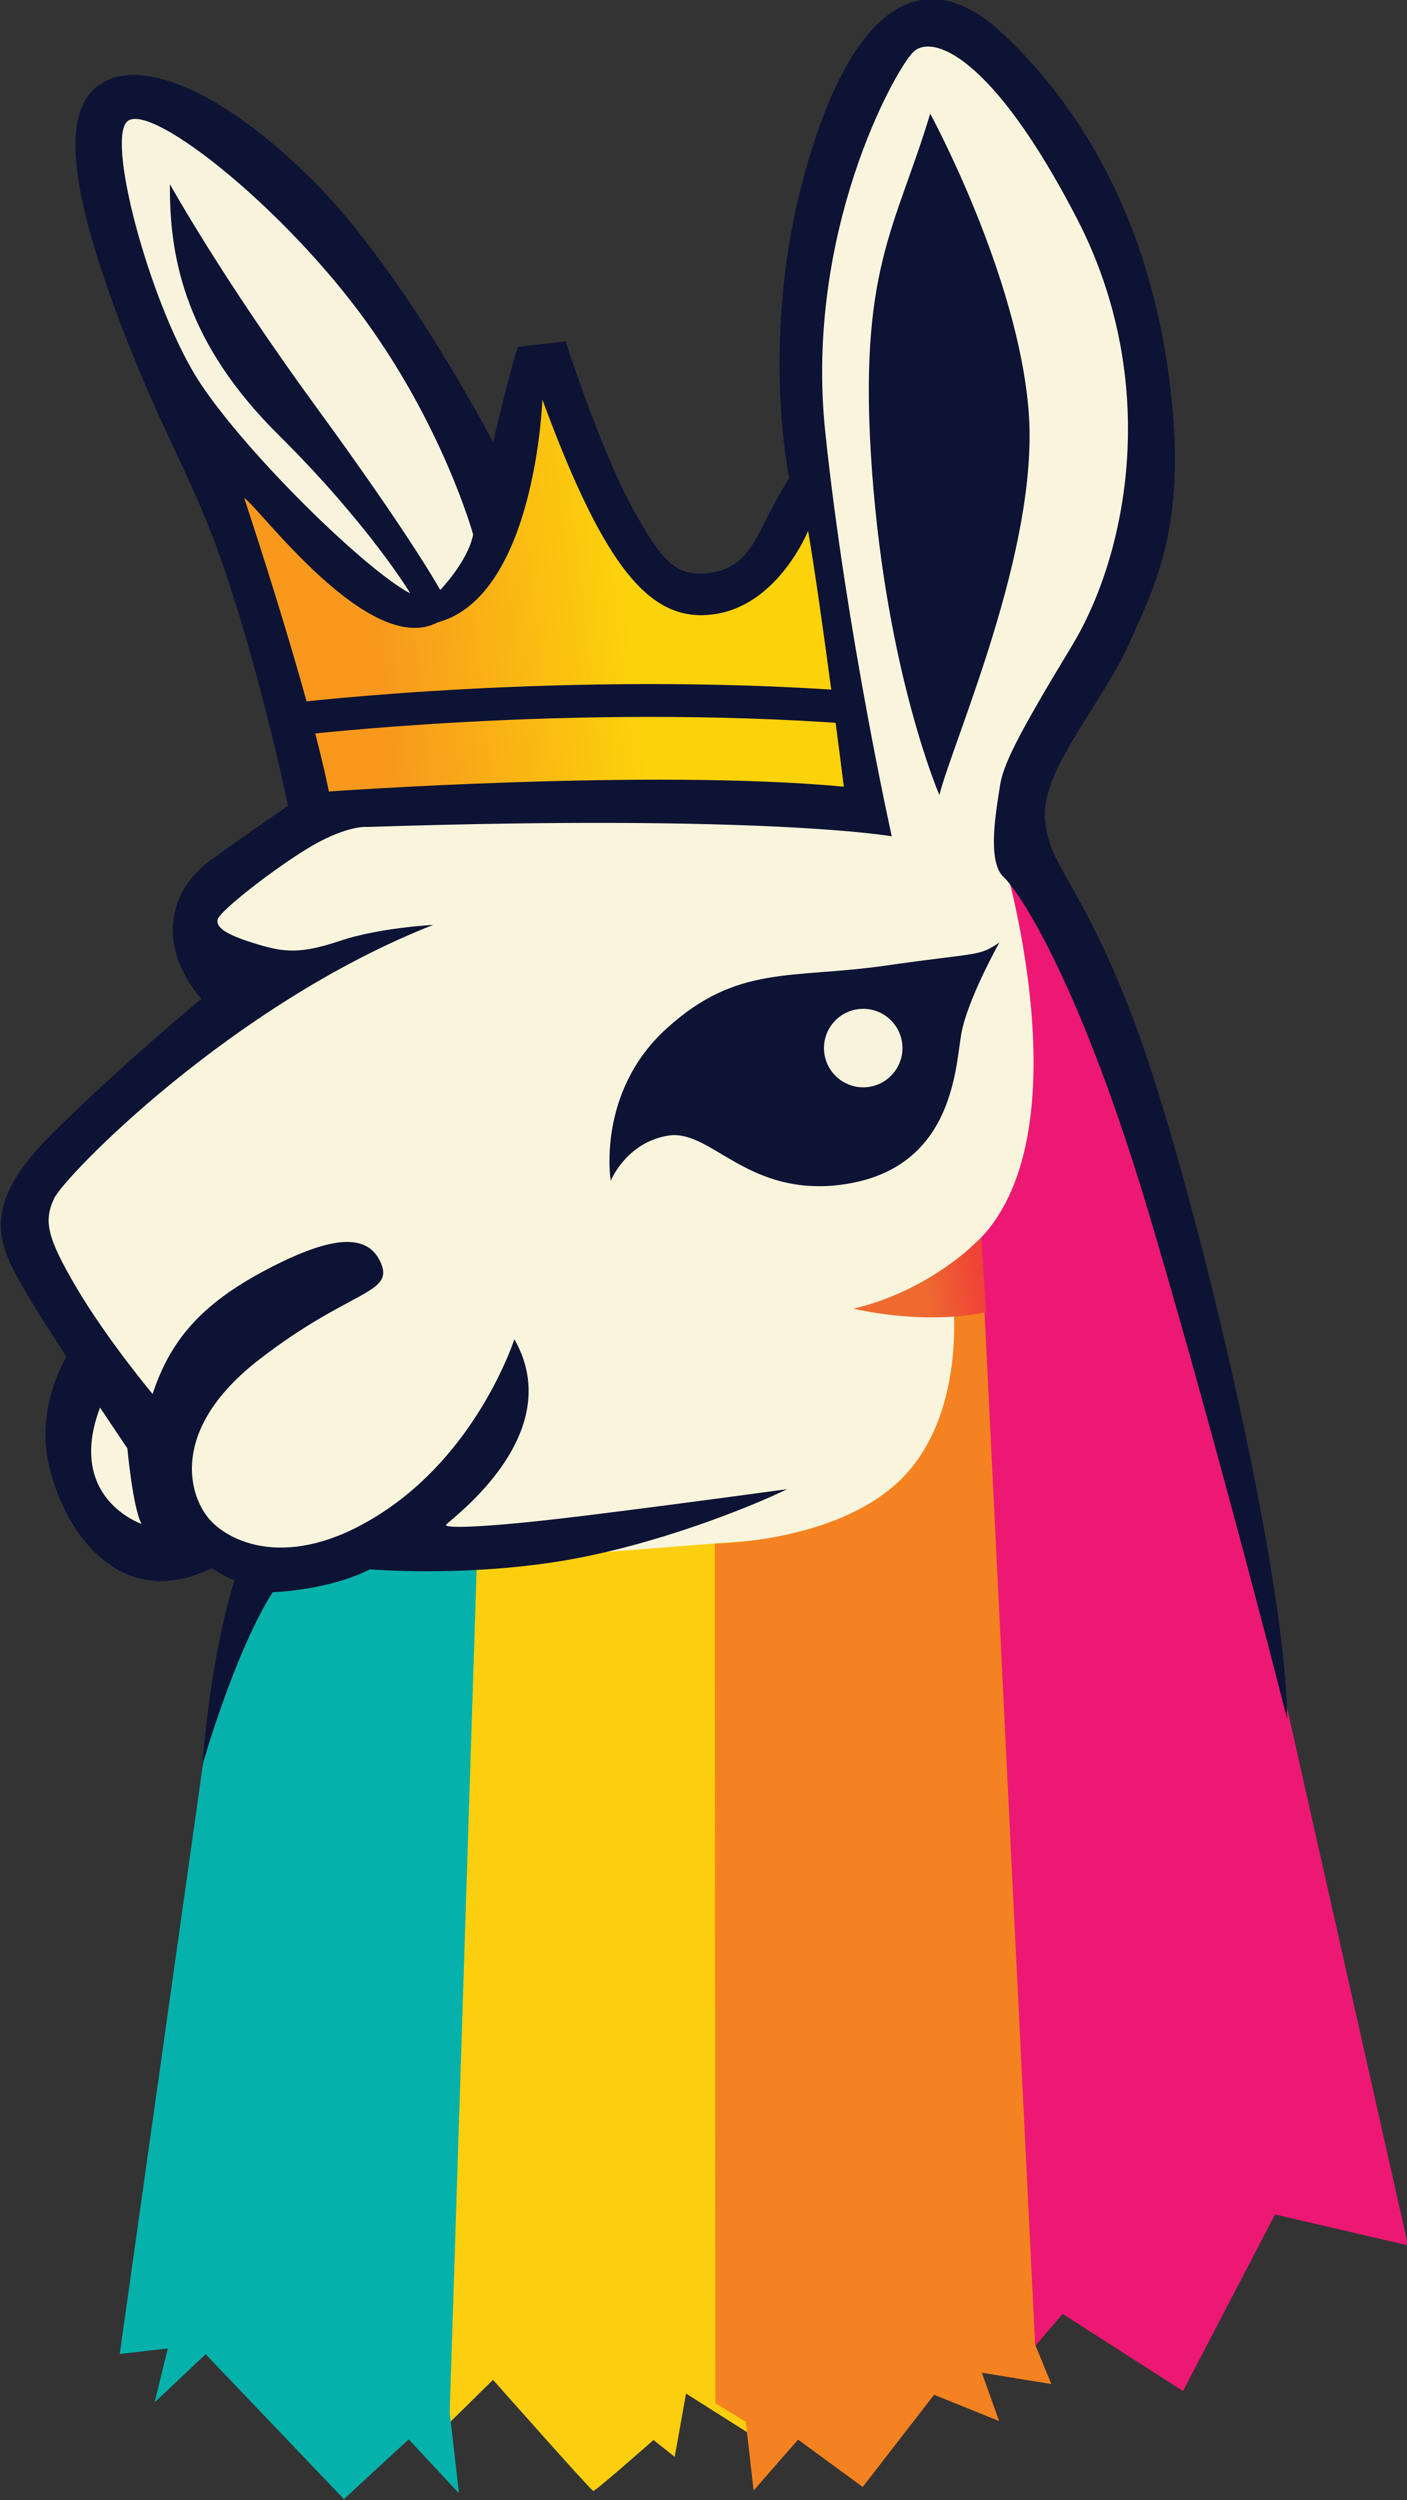 <?xml version="1.0" encoding="UTF-8" standalone="no"?>
<svg xmlns:inkscape="http://www.inkscape.org/namespaces/inkscape" xmlns:sodipodi="http://sodipodi.sourceforge.net/DTD/sodipodi-0.dtd" xmlns="http://www.w3.org/2000/svg" xmlns:svg="http://www.w3.org/2000/svg" version="1.1" id="Layer_1" x="0px" y="0px" width="288.202" height="512" viewBox="0 0 288.202 512" xml:space="preserve" sodipodi:docname="kcco-logo-simple-gerade.svg" inkscape:version="1.3.2 (091e20e, 2023-11-25, custom)"><rect x="0" y="0" width="288.202" height="512" fill="#333333" stroke="none"/><defs id="defs14"></defs>
<g id="g14" transform="translate(-107.57,-1252.066)">
	
	
	
	
	<linearGradient id="SVGID_1_" gradientUnits="userSpaceOnUse" x1="301.089" y1="571.107" x2="685.256" y2="571.107">
		<stop offset="0.237" style="stop-color:#F8991D" id="stop4"></stop>
		<stop offset="0.645" style="stop-color:#FCD20B" id="stop5"></stop>
	</linearGradient>
	
	
	
	
	
	
	
	
	<linearGradient id="SVGID_2_" gradientUnits="userSpaceOnUse" x1="640.502" y1="1016.268" x2="725.576" y2="1016.268">
		<stop offset="0.543" style="stop-color:#EE6A2F" id="stop13"></stop>
		<stop offset="0.952" style="stop-color:#EF4337" id="stop14"></stop>
	</linearGradient>
	
<g id="g15" transform="matrix(0.323,-0.037,0.037,0.323,37.5,1211.782)"><path fill="#f9f4dc" d="m 353.538,679.461 c 0,0 -80.184,31.901 -88.806,45.697 -8.623,13.794 -0.431,41.816 0,45.265 0.431,3.449 7.76,20.693 7.76,20.693 0,0 -123.725,80.184 -137.089,99.152 -13.364,18.968 0.431,62.509 4.742,76.52 4.311,14.011 23.71,42.463 23.71,42.463 0,0 -18.106,30.607 -19.399,49.576 -1.293,18.968 0,43.541 15.52,57.336 15.519,13.796 57.767,15.519 57.767,15.519 0,0 41.817,14.227 66.389,18.106 24.572,3.879 52.162,-10.346 69.406,-5.604 17.244,4.741 59.492,25.435 170.717,29.314 111.223,3.879 148.297,-34.92 173.301,-86.651 25.004,-51.731 15.951,-67.25 25.004,-80.614 9.053,-13.364 47.42,-39.23 65.526,-96.997 18.106,-57.767 3.88,-115.534 0,-138.813 -3.88,-23.279 -0.862,-46.127 12.069,-71.13 12.934,-25.003 56.044,-64.665 73.288,-112.517 17.243,-47.851 23.278,-134.502 4.742,-211.237 -18.538,-76.735 -83.202,-146.142 -91.394,-146.572 -8.19,-0.432 -49.576,8.19 -78.46,89.236 -28.883,81.046 -36.643,159.938 -37.936,177.181 -1.294,17.244 5.173,75.725 5.173,75.725 l 3.018,90.642 8.191,55.937 c 0,0 -222.879,-33.483 -247.452,-34.345 -24.571,-0.864 -85.787,-3.882 -85.787,-3.882 z" id="path1"></path><path fill="#fbcf0e" d="m 304.394,1698.575 33.625,-26.298 c 0,0 53.457,76.306 54.749,76.736 1.294,0.431 41.386,-27.592 41.386,-27.592 l 12.07,12.072 11.64,-38.8 40.092,32.333 63.805,-561.288 -186.667,-6.897 z" id="path2"></path><path fill="#04b2ab" d="m 318.909,1146.487 c -3.448,0 -67.827,3.449 -67.827,3.449 l -43.039,87.581 -101.809,391.795 h 30.462 l -12.07,32.764 35.35,-26.438 76.163,100.588 44.834,-32.763 27.59,37.363 v -51.155 l 78.17,-531.688 c 0,-10e-4 -64.375,-11.496 -67.824,-11.496 z" id="path3"></path><path fill="#f8f3dc" d="m 249.358,246.928 c 0.106,2.297 2.875,100.559 42.534,174.738 39.66,74.179 105.188,130.478 124.156,135.076 18.968,4.599 66.677,-19.543 54.606,-60.928 -12.071,-41.385 -56.331,-158.646 -98.291,-202.904 -41.959,-44.258 -94.267,-75.871 -102.889,-75.297 -8.621,0.575 -20.52,20.612 -20.116,29.315 z" id="path4"></path><path fill="url(#SVGID_1_)" d="m 301.089,455.003 c 0,0 43.684,43.113 45.408,43.974 1.724,0.86 47.708,49.717 64.953,56.041 17.244,6.323 33.912,3.449 50.582,-21.266 16.669,-24.717 32.189,-79.897 32.764,-81.621 0.574,-1.725 17.242,-36.789 21.268,-25.292 4.021,11.497 33.336,111.511 41.386,120.707 8.049,9.196 41.386,26.44 53.455,25.866 12.071,-0.574 60.927,-60.354 60.927,-60.354 l 7.477,116.108 5.948,88.52 c 0,0 -193.91,-31.04 -195.634,-31.04 -1.724,0 -144.274,-10.347 -144.274,-10.347 0,0 -11.059,-28.739 -12.714,-35.637 -1.656,-6.898 -14.3,-56.914 -16.024,-69.555 -1.725,-12.641 -9.198,-65.52 -9.772,-72.131 -0.576,-6.611 -5.75,-43.973 -5.75,-43.973 z" id="path5" style="fill:url(#SVGID_1_)"></path><path fill="#0d1334" d="m 439.326,1138.148 c -46.989,0 -70.699,-2.155 -69.406,-4.312 1.293,-2.155 83.633,-46.989 56.043,-111.222 0,0 -28.882,64.085 -91.536,97.139 -62.655,33.052 -100.017,10.636 -111.799,-5.746 -11.783,-16.382 -19.543,-59.495 41.961,-96.856 61.504,-37.36 89.38,-31.328 83.345,-51.731 -6.036,-20.405 -29.603,-20.693 -72.424,-4.023 -42.822,16.669 -64.951,37.072 -79.896,69.55 0,0 -24.43,-37.074 -39.95,-71.849 -15.52,-34.775 -15.52,-44.546 -7.76,-57.479 7.76,-12.933 124.588,-108.779 256.935,-144.129 0,0 -33.914,-2.154 -59.491,3.306 -25.578,5.46 -35.638,3.185 -51.732,-3.725 -16.094,-6.909 -25.292,-12.658 -23.279,-18.406 2.013,-5.748 47.709,-33.048 69.263,-41.384 21.556,-8.335 31.614,-5.749 31.614,-5.749 L 334.14,666.528 c 0,0 -43.972,22.848 -65.958,35.781 -21.986,12.933 -40.523,43.972 -13.795,84.926 0,0 -52.163,33.625 -102.601,73.287 -50.438,39.661 -41.816,64.233 -31.47,90.1 4.14,10.349 13.871,30.429 24.054,50.798 -7.513,10.343 -21.763,34.407 -18.88,65.167 3.88,41.386 32.332,99.584 94.841,77.598 0,0 9.053,7.76 13.364,9.053 0,0 -18.537,37.937 -33.625,113.81 0,0 28.021,-68.113 56.473,-103.463 0,0 34.488,3.018 62.509,-7.329 0,0 55.612,11.209 117.69,8.622 62.077,-2.587 127.605,-21.123 149.161,-28.884 -0.002,-10e-4 -99.587,2.154 -146.577,2.154 z M 161.73,1035.668 c 8.159,15.911 14.196,27.469 14.196,27.469 0,0 -0.862,37.507 3.448,48.284 0.001,0 -45.567,-21.387 -17.644,-75.753 z" id="path6"></path><g id="g8">
		<path fill="#0d1334" d="M 681.396,661.75 C 505.655,628.411 334.438,629.156 332.772,629.167 l -0.139,-20.693 c 1.74,-0.003 174.922,-0.763 352.623,32.947 z" id="path8"></path>
	</g><path fill="#ed1873" d="m 674.276,1695.126 25.004,-23.278 69.838,56.904 70.268,-103.896 81.047,28.884 -39.66,-367.725 -61.217,-424.631 -52.594,-101.601 c 0,0 32.474,185.09 -49.762,238.814 l -51.977,514.606 z" id="path12"></path><g id="g10">
		<path fill="#0d1334" d="m 497.669,930.361 c 0,0 -2.876,-56.332 45.985,-91.393 48.855,-35.062 81.456,-21.843 141.602,-23.567 60.151,-1.724 58.427,1.152 72.795,-6.322 0,0 -24.136,33.336 -30.46,54.604 -6.325,21.27 -14.946,87.37 -90.82,85.646 -56.474,-1.725 -73.286,-44.403 -100.014,-43.11 -26.731,1.294 -39.088,24.142 -39.088,24.142 z" id="path9"></path>
		<path fill="#f8f3dd" d="m 689.938,865.408 c 0,13.65 -11.067,24.717 -24.714,24.717 -13.655,0 -24.722,-11.067 -24.722,-24.717 0,-13.65 11.066,-24.718 24.722,-24.718 13.646,0 24.714,11.067 24.714,24.718 z" id="path10"></path>
	</g><path fill="#0d1334" d="m 731.032,712.513 c 0,0 -24.135,-79.322 -18.96,-206.926 5.173,-127.605 32.183,-150.598 62.071,-220.147 0,0 43.688,108.062 40.239,194.281 -3.448,86.219 -70.705,199.455 -83.35,232.792 z" id="path11"></path><path fill="#f58220" d="m 475.539,1702.887 17.675,13.793 v 43.543 l 31.472,-28.67 37.075,34.273 51.299,-52.594 38.8,21.123 -7.329,-31.469 42.679,12.069 -7.328,-25.864 45.407,-696.633 -21.839,33.318 c 0,0 1.719,71.849 -42.536,109.784 -44.263,37.938 -124.137,29.255 -124.137,29.255 z" id="path13"></path><path fill="url(#SVGID_2_)" d="m 719.79,996.699 c 0,0 -32.298,25.485 -79.288,31.089 0,0 41.562,15.56 82.644,11.66 l 2.431,-46.989 z" id="path14" style="fill:url(#SVGID_2_)"></path><path fill="#0d1334" d="m 795.414,734.93 c 1.146,-31.04 44.255,-67.826 65.527,-104.038 21.265,-36.212 45.978,-71.275 43.682,-166.691 -2.297,-95.416 -33.907,-170.14 -79.321,-223.596 -45.406,-53.456 -93.689,-26.44 -133.923,72.999 -40.233,99.438 -31.618,189.684 -31.618,189.684 0,0 -7.471,9.196 -17.816,25.003 -10.347,15.807 -18.68,28.739 -39.371,28.739 -20.693,0 -28.453,-10.059 -43.69,-47.708 C 543.655,471.674 529.571,401.835 529.571,401.835 H 499.68 c -2.586,2.155 -22.704,57.767 -22.704,57.767 -9.196,-22.993 -48.284,-119.557 -94.842,-177.612 -46.559,-58.055 -92.542,-85.644 -120.708,-76.447 -28.166,9.196 -33.912,51.157 -12.07,141.399 21.841,90.242 37.793,110.072 52.882,185.084 15.088,75.01 20.98,148.297 20.98,148.297 l 47.995,11.209 c 250.038,20.404 327.055,43.397 327.055,43.397 0,0 -13.795,-131.054 -12.643,-257.51 1.152,-126.456 69.266,-221.295 82.199,-231.642 12.932,-10.346 49.145,6.898 90.529,115.534 41.386,108.637 7.76,213.824 -33.626,267.28 -41.385,53.457 -51.73,69.838 -55.181,82.771 -3.447,12.933 -13.795,45.696 -4.311,56.905 9.485,11.209 41.385,74.149 68.113,227.619 26.729,153.471 49.146,319.874 49.146,319.874 C 892.839,1218.332 859.787,957.376 836.217,865.983 812.651,774.591 794.263,765.969 795.414,734.93 Z M 297.927,401.835 c -24.572,-48.283 -41.385,-155.195 -27.59,-168.56 13.795,-13.364 87.513,59.061 131.916,134.934 44.403,75.873 55.612,147.866 55.612,147.866 -5.173,16.382 -24.572,32.333 -24.572,32.333 0,0 -13.795,-34.057 -64.234,-122.862 -50.438,-88.807 -75.873,-150.453 -75.873,-150.453 -6.035,48.283 -0.431,101.739 50.007,164.679 50.438,62.94 71.131,108.637 71.131,108.637 C 388.506,531.154 322.5,450.118 297.927,401.835 Z m 51.219,264.694 c -5.399,-63.802 -31.963,-189.683 -31.963,-189.683 8.047,5.747 66.675,109.21 112.084,91.68 63.229,-9.483 81.621,-131.916 81.621,-131.916 27.593,113.235 52.879,148.298 93.118,146.573 40.234,-1.725 63.803,-45.409 63.803,-45.409 2.869,52.308 4.021,162.667 4.021,162.667 -120.126,-25.29 -322.684,-33.912 -322.684,-33.912 z" id="path7"></path></g></g>
</svg>
